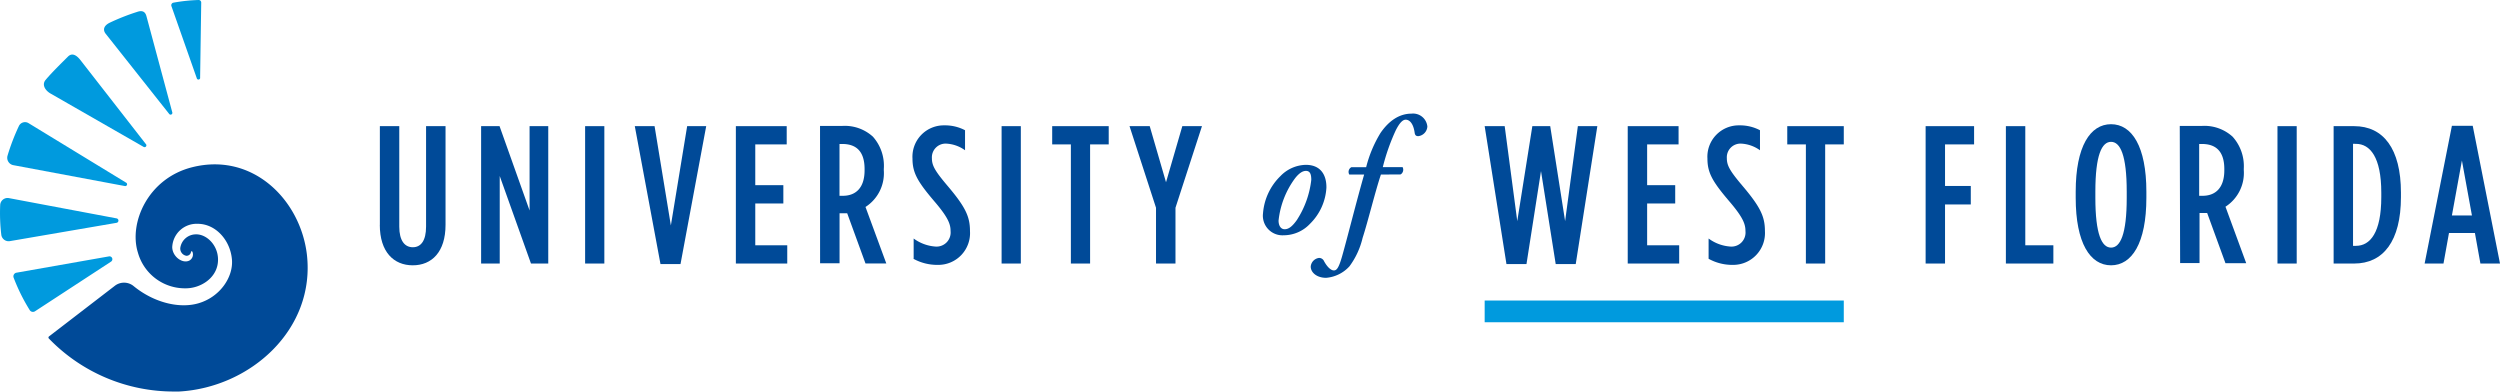 <svg id="c57e6e23-caec-4ff9-90eb-08648d138646" data-name="Layer 1" xmlns="http://www.w3.org/2000/svg" viewBox="0 0 409.62 64.15"><title>logo</title><rect x="243.26" y="49.24" width="58.84" height="3.56" style="fill:#009ade"/><path d="M91.43,58.76V42.59h3.18V59.05c0,2.32.9,3.38,2.22,3.38S99,61.37,99,59.05V42.59h3.19V58.76c0,4.44-2.25,6.63-5.37,6.63s-5.4-2.19-5.4-6.63" transform="translate(-29.19 -21.92)" style="fill:#004a98"/><polygon points="78.83 20.67 81.85 20.67 86.77 34.49 86.77 20.67 89.83 20.67 89.83 43.18 87 43.18 81.88 28.84 81.88 43.18 78.83 43.18 78.83 20.67" style="fill:#004a98"/><rect x="95.87" y="20.67" width="3.15" height="22.51" style="fill:#004a98"/><polygon points="104.01 20.67 107.25 20.67 109.92 36.94 112.59 20.67 115.71 20.67 111.5 43.27 108.22 43.27 104.01 20.67" style="fill:#004a98"/><polygon points="120.57 20.67 128.9 20.67 128.9 23.66 123.75 23.66 123.75 30.34 128.35 30.34 128.35 33.34 123.75 33.34 123.75 40.19 128.99 40.19 128.99 43.18 120.57 43.18 120.57 20.67" style="fill:#004a98"/><path d="M167.28,54c2.12,0,3.57-1.29,3.57-4.18v-.2c0-3.08-1.54-4.11-3.66-4.11h-.45V54Zm-3.73-11.45h3.67a6.83,6.83,0,0,1,5,1.77A7.17,7.17,0,0,1,174,49.6v.23a6.57,6.57,0,0,1-3,6l3.41,9.26H171l-3-8.23-.42,0h-.83v8.2h-3.19Z" transform="translate(-29.19 -21.92)" style="fill:#004a98"/><path d="M178.89,64.26V61a6.83,6.83,0,0,0,3.6,1.32,2.31,2.31,0,0,0,2.45-2.54c0-1.09-.36-2.15-2.45-4.63-2.83-3.31-3.79-4.79-3.79-7.23v0a5.14,5.14,0,0,1,5.24-5.46,7,7,0,0,1,3.37.8v3.28a5.76,5.76,0,0,0-3.11-1.09,2.25,2.25,0,0,0-2.32,2.38c0,1.16.42,2,2.48,4.44,3,3.53,3.76,5.11,3.76,7.52v0a5.2,5.2,0,0,1-5.27,5.53,8.08,8.08,0,0,1-4-1" transform="translate(-29.19 -21.92)" style="fill:#004a98"/><rect x="164.11" y="20.67" width="3.15" height="22.51" style="fill:#004a98"/><polygon points="175.46 23.66 172.4 23.66 172.4 20.67 181.66 20.67 181.66 23.66 178.61 23.66 178.61 43.18 175.46 43.18 175.46 23.66" style="fill:#004a98"/><polygon points="189.41 34.04 185.07 20.67 188.38 20.67 191.05 29.86 193.72 20.67 196.94 20.67 192.6 34.04 192.6 43.18 189.41 43.18 189.41 34.04" style="fill:#004a98"/><path d="M241.74,57.87a15.16,15.16,0,0,0,2.3-6.48c0-.74-.11-1.47-.87-1.47-.5,0-1.07.3-1.78,1.2a14.17,14.17,0,0,0-2.71,6.94c0,.82.36,1.42,1,1.42s1.26-.44,2.07-1.61M239,50.76a5.93,5.93,0,0,1,4.15-1.83c2.44,0,3.39,1.67,3.37,3.72a9,9,0,0,1-2.68,5.93,5.93,5.93,0,0,1-4.32,1.89,3.21,3.21,0,0,1-3.39-3.58A9.54,9.54,0,0,1,239,50.76" transform="translate(-29.19 -21.92)" style="fill:#004a98"/><path d="M255.45,50.52c-.92,2.73-2.13,7.71-3,10.38a12.71,12.71,0,0,1-2.15,4.65,5.79,5.79,0,0,1-3.83,1.89c-1.53,0-2.52-.88-2.52-1.84a1.56,1.56,0,0,1,1.37-1.42.89.89,0,0,1,.82.55c.55,1,1.15,1.5,1.61,1.5s.8-.43,1.34-2.32c.93-3.28,2.24-8.58,3.61-13.39h-2.43a.87.87,0,0,1,.33-1.2h2.43a20.19,20.19,0,0,1,2.35-5.61c1.37-2,3.09-3.17,5.08-3.17a2.35,2.35,0,0,1,2.6,2.11,1.69,1.69,0,0,1-1.48,1.58c-.38,0-.54-.16-.6-.55-.22-1.58-.87-2.15-1.47-2.15-.41,0-.93.35-1.64,1.77a33.82,33.82,0,0,0-2.11,6H259a.91.91,0,0,1-.32,1.2Z" transform="translate(-29.19 -21.92)" style="fill:#004a98"/><polygon points="243.26 20.67 246.54 20.67 248.6 36.23 251.07 20.67 254 20.67 256.44 36.23 258.53 20.67 261.72 20.67 258.18 43.27 254.9 43.27 252.49 28.03 250.11 43.27 246.83 43.27 243.26 20.67" style="fill:#004a98"/><polygon points="266.7 20.67 275.03 20.67 275.03 23.66 269.88 23.66 269.88 30.34 274.48 30.34 274.48 33.34 269.88 33.34 269.88 40.19 275.13 40.19 275.13 43.18 266.7 43.18 266.7 20.67" style="fill:#004a98"/><path d="M309.14,64.26V61a6.77,6.77,0,0,0,3.6,1.32,2.3,2.3,0,0,0,2.44-2.54c0-1.09-.35-2.15-2.44-4.63-2.83-3.31-3.79-4.79-3.79-7.23v0a5.14,5.14,0,0,1,5.24-5.46,7,7,0,0,1,3.37.8v3.28a5.79,5.79,0,0,0-3.12-1.09,2.24,2.24,0,0,0-2.31,2.38c0,1.16.42,2,2.48,4.44,3,3.53,3.76,5.11,3.76,7.52v0a5.21,5.21,0,0,1-5.28,5.53,8,8,0,0,1-3.95-1" transform="translate(-29.19 -21.92)" style="fill:#004a98"/><polygon points="295.89 23.66 292.84 23.66 292.84 20.67 302.1 20.67 302.1 23.66 299.05 23.66 299.05 43.18 295.89 43.18 295.89 23.66" style="fill:#004a98"/><polygon points="315.51 20.67 323.45 20.67 323.45 23.66 318.69 23.66 318.69 30.47 322.91 30.47 322.91 33.5 318.69 33.5 318.69 43.18 315.51 43.18 315.51 20.67" style="fill:#004a98"/><polygon points="328.66 20.67 331.84 20.67 331.84 40.19 336.44 40.19 336.44 43.18 328.66 43.18 328.66 20.67" style="fill:#004a98"/><path d="M377.65,54.33v-1c0-6-1.06-8.17-2.57-8.17s-2.57,2.16-2.57,8.17v1c0,6,1.06,8.16,2.57,8.16s2.57-2.15,2.57-8.16m-8.36,0v-1c0-7.43,2.38-11.06,5.79-11.06s5.79,3.63,5.79,11.06v1c0,7.43-2.38,11.06-5.79,11.06s-5.79-3.63-5.79-11.06" transform="translate(-29.19 -21.92)" style="fill:#004a98"/><path d="M390.07,54c2.12,0,3.57-1.29,3.57-4.18v-.2c0-3.08-1.55-4.11-3.67-4.11h-.45V54Zm-3.73-11.45H390a6.86,6.86,0,0,1,5,1.77,7.21,7.21,0,0,1,1.83,5.24v.23a6.58,6.58,0,0,1-3,6l3.4,9.26h-3.4l-3-8.23-.41,0h-.84v8.2h-3.18Z" transform="translate(-29.19 -21.92)" style="fill:#004a98"/><rect x="373.16" y="20.67" width="3.15" height="22.51" style="fill:#004a98"/><path d="M414.73,45.48V62.2h.48c2.32,0,4.15-2.15,4.15-8v-.71c0-5.85-1.86-8-4.15-8Zm-3.18-2.89h3.37c4.76,0,7.66,3.67,7.66,10.9v.71c0,7.23-2.9,10.9-7.66,10.9h-3.37Z" transform="translate(-29.19 -21.92)" style="fill:#004a98"/><path d="M434.21,57.22l-1.64-9-1.64,9Zm-3.28-14.69h3.41l4.47,22.57H435.6l-.9-5h-4.25l-.9,5h-3.09Z" transform="translate(-29.19 -21.92)" style="fill:#004a98"/><path d="M34.93,72.92l12.45-8.13a.47.47,0,0,0-.34-.86L31.89,66.6a.61.61,0,0,0-.46.83,30.76,30.76,0,0,0,2.63,5.3A.62.62,0,0,0,34.93,72.92Z" transform="translate(-29.19 -21.92)" style="fill:#009ade"/><path d="M57.43,40.37,53.19,24.59c-.21-.81-.73-1-1.53-.72a35.7,35.7,0,0,0-4.45,1.75c-.81.38-1.27,1-.76,1.76L56.92,40.6A.29.29,0,0,0,57.43,40.37Z" transform="translate(-29.19 -21.92)" style="fill:#009ade"/><path d="M53.14,45.59,42.35,31.74c-.59-.74-1.31-1.23-2-.57-1,1-2.77,2.73-3.7,3.86-.62.76-.08,1.67.76,2.18L52.74,46A.3.3,0,0,0,53.14,45.59Z" transform="translate(-29.19 -21.92)" style="fill:#009ade"/><path d="M57.28,22.93l4.15,11.8a.28.28,0,0,0,.55-.11l.18-12.27a.42.42,0,0,0-.42-.43,27.7,27.7,0,0,0-4.15.44A.43.43,0,0,0,57.28,22.93Z" transform="translate(-29.19 -21.92)" style="fill:#009ade"/><path d="M48.29,57.7,30.65,54.38a1.21,1.21,0,0,0-1.43,1.15,29.93,29.93,0,0,0,.18,4.83,1.21,1.21,0,0,0,1.4,1.07l17.48-3A.37.37,0,0,0,48.29,57.7Z" transform="translate(-29.19 -21.92)" style="fill:#009ade"/><path d="M49.84,51.84l-16-9.76a1.11,1.11,0,0,0-1.55.48,35,35,0,0,0-1.87,4.88,1.23,1.23,0,0,0,1,1.55L49.63,52.4A.3.3,0,0,0,49.84,51.84Z" transform="translate(-29.19 -21.92)" style="fill:#009ade"/><path d="M60.68,49.32c-7.26,1.82-10.42,9.15-8.89,14a8,8,0,0,0,7.84,5.84c2.32,0,4.84-1.52,5.23-4,.42-2.73-1.69-4.95-3.66-4.84a2.59,2.59,0,0,0-2.47,2.22,1.2,1.2,0,0,0,1,1.29.74.74,0,0,0,.76-.65c0-.13.18-.11.23,0a1.14,1.14,0,0,1-.5,1.43c-1.12.57-2.79-.64-2.81-2.2a4,4,0,0,1,4.16-3.82c3,0,5.4,2.75,5.63,5.93.2,2.86-2,6.08-5.49,7.09-3.13.92-7.32-.11-10.62-2.81a2.47,2.47,0,0,0-3.06-.07L37.21,77.05a.23.23,0,0,0,0,.35,28.44,28.44,0,0,0,20.51,8.67l.81,0c11.71-.65,22.37-10.2,20.94-22.48C78.39,54.64,70.59,46.83,60.68,49.32Z" transform="translate(-29.19 -21.92)" style="fill:#004a98"/></svg>